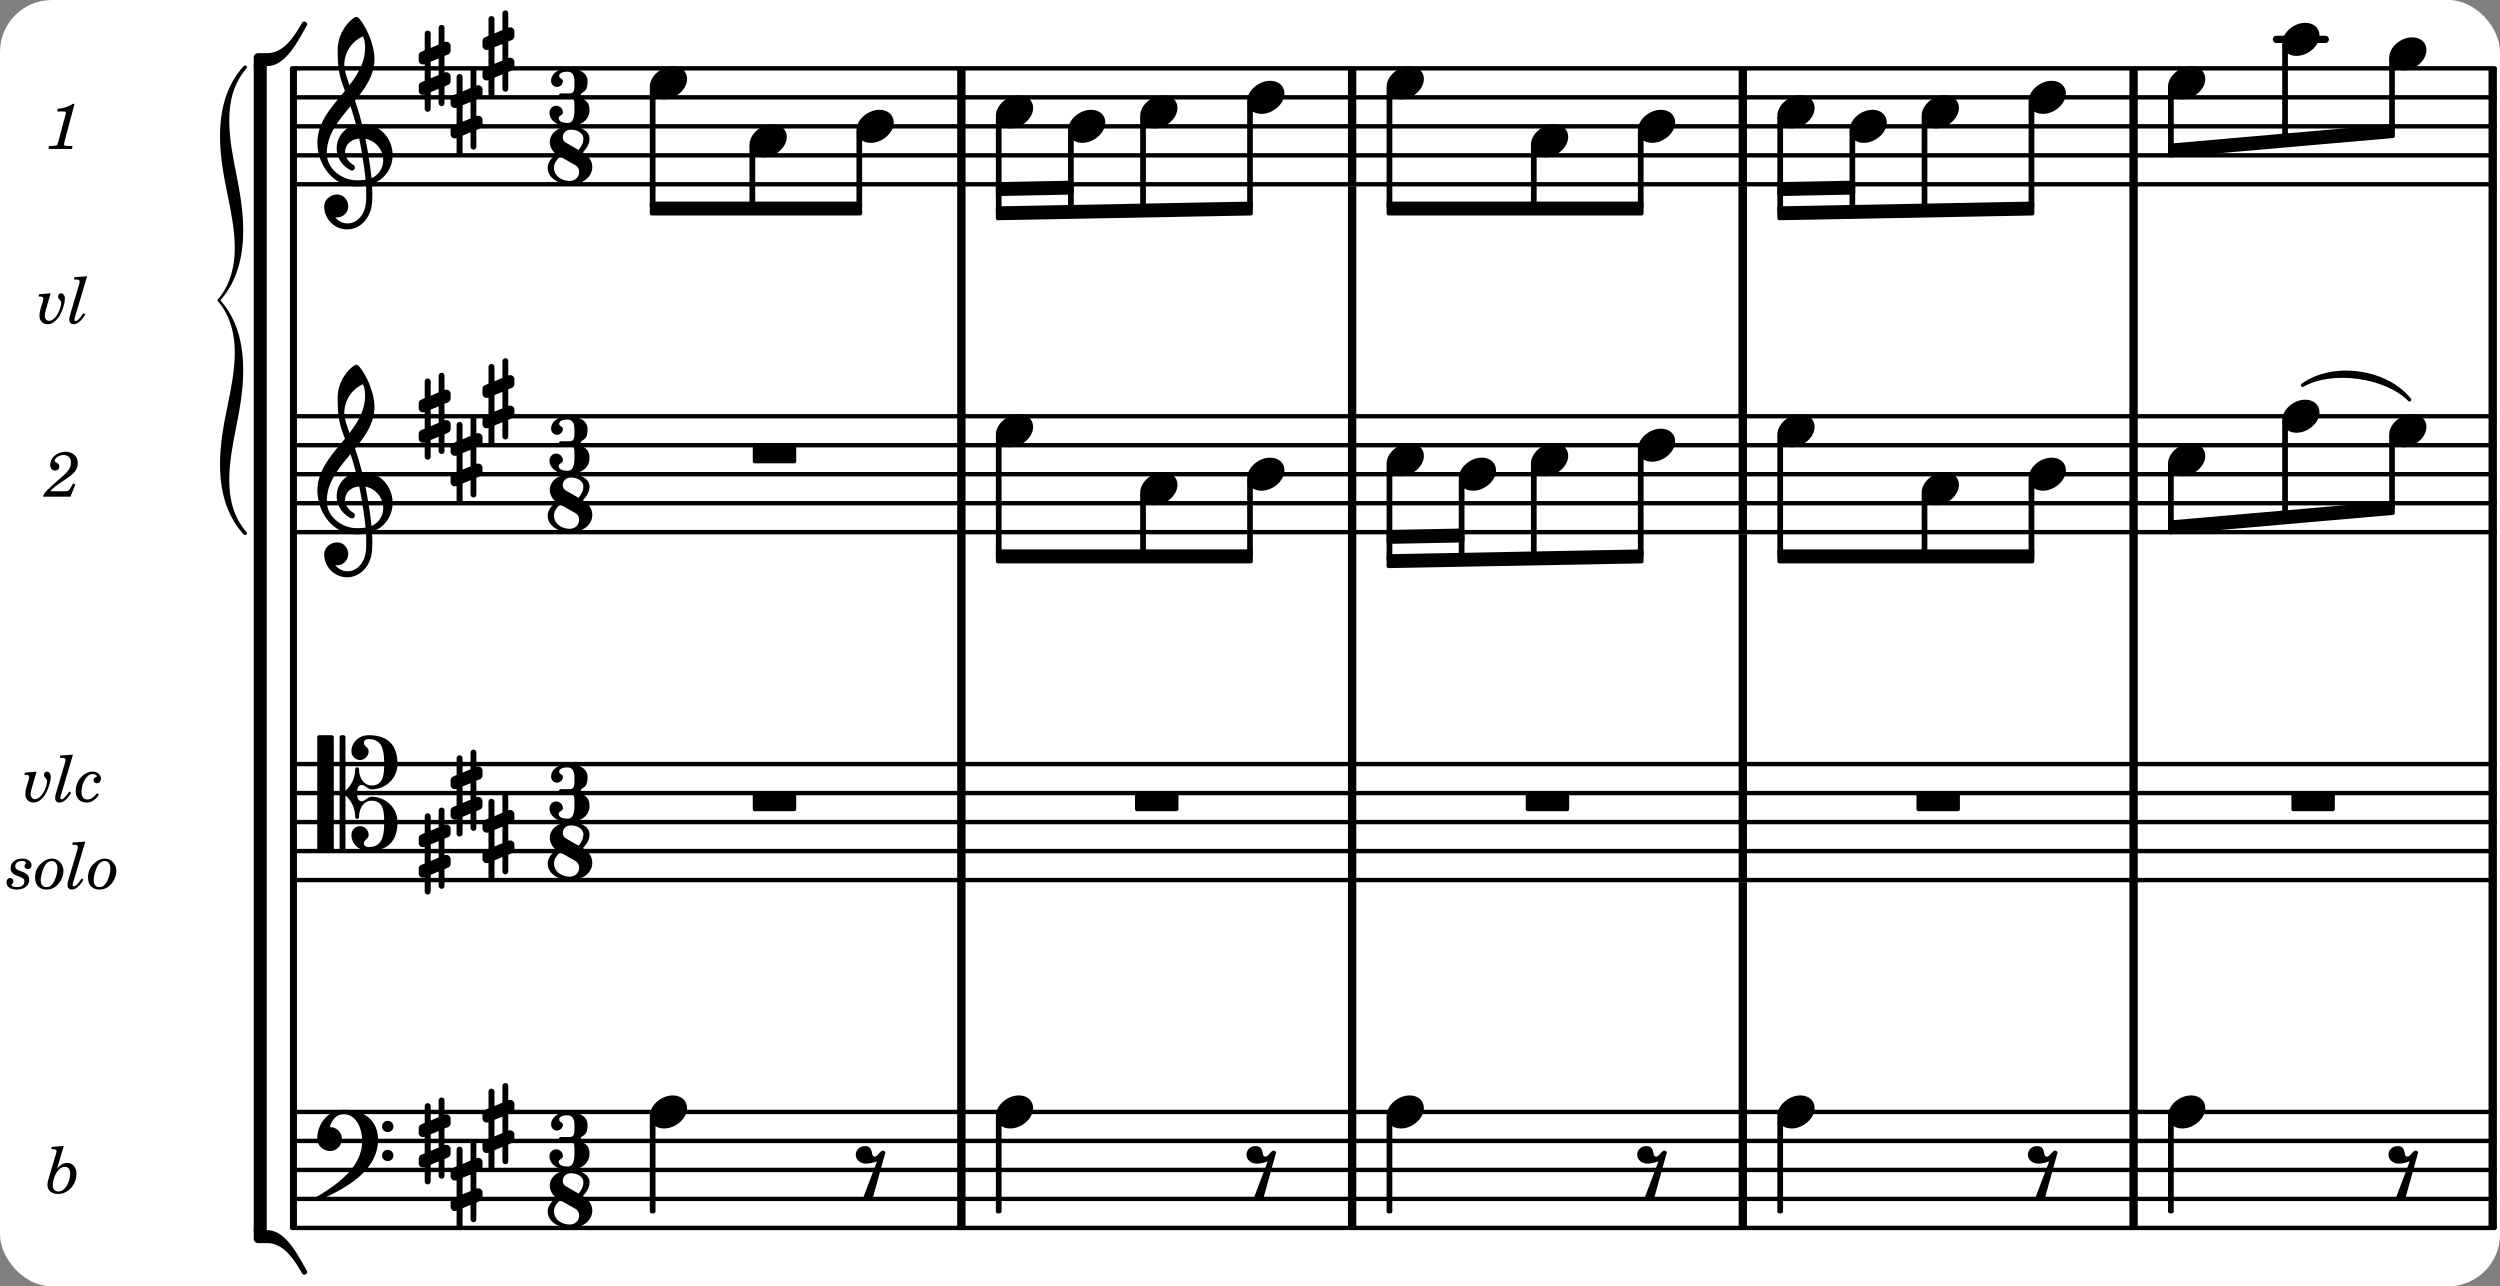 <svg xmlns="http://www.w3.org/2000/svg" xmlns:xlink="http://www.w3.org/1999/xlink" width="506.1" height="260.4" viewBox="0 0 241 124"><rect x="0" y="0" width="241" height="124" fill="#808080" stroke="none"/><rect width="100%" height="100%" fill="#fff" rx="5"/><defs><path id="a" d="M2.219-1.594C1.109-1.594 0-.64 0 .375c0 .719.563 1.219 1.375 1.219 1.11 0 2.219-.953 2.219-1.969 0-.719-.563-1.219-1.375-1.219m0 0"/><path id="b" d="M1.766-1.281c-.47 0-.016-1.016-.97-1.016-.468 0-.858.36-.858.828 0 .5.453.86.984.86.36 0 .703-.094 1.062-.22L.61 2.798c.141.11.313.156.47.156a.7.7 0 0 0 .468-.156l1.25-4.5c-.047-.078-.14-.156-.25-.156-.25 0-.531.578-.781.578m0 0"/><path id="c" d="M3.984 1.75c.11 0 .204-.094.204-.203V.203A.207.207 0 0 0 3.984 0H.204A.207.207 0 0 0 0 .203v1.344c0 .11.094.203.203.203Zm0 0"/><path id="d" d="M.578-.406v1.61l-.328.124a.41.41 0 0 0-.25.375v.469a.4.4 0 0 0 .406.39c.078 0 .125-.015.172-.03v1.374a.28.28 0 0 0 .281.281c.157 0 .297-.125.297-.28v-1.61l.766-.328v1.375c0 .172.14.297.297.297s.265-.125.265-.297V1.75l.344-.156a.39.39 0 0 0 .25-.36V.766c0-.22-.203-.391-.406-.391-.078 0-.125.016-.188.031v-1.61l.344-.124a.43.43 0 0 0 .25-.375v-.469c0-.219-.203-.39-.406-.39-.078 0-.125.015-.188.03v-1.374c0-.156-.109-.281-.265-.281s-.297.125-.297.28v1.61l-.766.328v-1.375A.297.297 0 0 0 .86-3.64c-.156 0-.28.125-.28.297v1.594l-.329.156c-.156.047-.25.203-.25.36v.468a.4.4 0 0 0 .406.391c.078 0 .125-.016.172-.031m1.344-.547V.64l-.766.312V-.64Zm0 0"/><path id="e" d="M7.266-.016C7.266-1.546 6.14-3 4.359-3h-.046a24 24 0 0 0-.672-2.266c1-1.218 1.875-2.468 1.875-4.03 0-1.298-.766-3.11-1.547-3.97a.33.33 0 0 0-.203-.078c-.282 0-1.797 1.219-1.797 3.203 0 1.985.218 2.657.703 3.922-1.25 1.532-2.656 3-2.656 4.969C.016.953 1.563 3 3.75 3c.469 0 .89-.078.953-.078.016.265.016.562.016.844 0 .234 0 .468-.016.703-.062 1.11-.766 2.093-1.781 2.093a1.48 1.48 0 0 1-1.172-.578h.172c.578 0 1.062-.484 1.062-1.062 0-.625-.453-1.14-1.062-1.14-.656 0-1.25.5-1.25 1.14 0 1.234 1 2.219 2.203 2.219 1.36 0 2.313-1.203 2.406-2.578.016-.266.032-.532.032-.782 0-.344-.016-.672-.047-1.015a2.92 2.92 0 0 0 2-2.782m-2.032 2.22a40 40 0 0 0-.593-3.798A2.11 2.11 0 0 1 6.359.47c0 .812-.5 1.469-1.125 1.734m-1.453.202c-1.297 0-2.86-1.015-2.86-2.61 0-1.78 1.142-3.155 2.282-4.53.203.593.375 1.187.531 1.797A2.3 2.3 0 0 0 1.875-.672c0 1.422 1.266 2.14 1.469 2.14.172 0 .281-.14.281-.296a.28.28 0 0 0-.078-.203c-.594-.344-.86-.828-.86-1.297 0-.625.485-1.219 1.36-1.281.328 1.578.531 3.156.61 3.968-.376.047-.876.047-.876.047m.625-13.875c.14.328.203.547.203 1.11 0 1.375-.671 2.5-1.5 3.593-.312-.875-.5-1.484-.5-1.937 0-1.188.704-2.281 1.797-2.766m0 0"/><path id="h" d="M4.875-3.672a.25.25 0 0 0-.219.14C3.844-2.124 2.86-.624 1.281-.624h-.86A.42.42 0 0 0 0-.203v.828h1.281c1.782 0 2.922-2.312 3.828-3.89.032-.047.047-.079.047-.126a.28.28 0 0 0-.281-.28m0 0"/><path id="i" d="M5.156 3.39c0-.046-.015-.078-.047-.124C4.203 1.688 3.063-.625 1.281-.625H0v.828a.42.42 0 0 0 .422.422h.86c1.577 0 2.562 1.5 3.374 2.906.047.094.14.14.219.14a.28.28 0 0 0 .281-.28m0 0"/><path id="s" d="M6.25 1.39c0 .313.234.548.547.548a.543.543 0 0 0 .547-.547.54.54 0 0 0-.547-.532.53.53 0 0 0-.547.532m0-2.78a.53.53 0 0 0 .547.53.54.54 0 0 0 .547-.53.543.543 0 0 0-.547-.548.534.534 0 0 0-.547.547M2.547-3C1.094-3 0-1.703 0-.219 0 .453.578.97 1.25.97c.625 0 1.125-.531 1.125-1.188 0-.61-.516-1.11-1.125-1.11h-.047c.219-.718.656-1.25 1.344-1.25 1.156 0 1.781 1.282 1.781 2.579 0 2.5-2.281 4.14-4.469 5.438-.047.046-.078.109-.078.14 0 .125.11.219.219.219a.2.2 0 0 0 .14-.063C2.954 4.5 5.86 2.797 5.86-.14 5.86-1.984 4.5-3 2.546-3m0 0"/><path id="t" d="M3.844 0c0-.234 0-.781.453-.781.312 0 .578.422.937.422 1.375 0 2.5-1.078 2.5-2.438 0-1.844-.937-2.781-2.78-2.781-.891 0-1.657.656-1.657 1.547 0 .453.375.843.828.843s.828-.39.828-.843c0-.407-.453-.438-.453-.844 0-.203.219-.328.453-.328 1.266 0 1.5.984 1.5 2.406 0 1.203-.172 2.063-1.219 2.063-.75 0-1.203-.75-1.203-1.563a.19.19 0 0 0-.187-.187.19.19 0 0 0-.188.187c0 .797-.344 1.547-.937 2.078V-5.39a.18.18 0 0 0-.188-.187H2.36c-.109 0-.203.078-.203.187V5.391c0 .109.094.187.203.187h.172a.18.18 0 0 0 .188-.187V.219c.594.531.937 1.281.937 2.078 0 .11.094.187.188.187a.19.19 0 0 0 .187-.187c0-.813.453-1.563 1.203-1.563 1.047 0 1.22.86 1.22 2.063 0 1.422-.235 2.406-1.5 2.406-.235 0-.454-.125-.454-.328 0-.406.453-.437.453-.844 0-.453-.375-.843-.828-.843s-.828.39-.828.843c0 .89.765 1.547 1.656 1.547 1.844 0 2.781-.937 2.781-2.781 0-1.36-1.125-2.438-2.5-2.438-.359 0-.625.422-.937.422-.453 0-.453-.547-.453-.781M1.39 5.578c.109 0 .203-.078.203-.187V-5.391c0-.109-.094-.187-.203-.187H.203c-.11 0-.203.078-.203.187V5.391c0 .109.094.187.203.187Zm0 0"/><path id="f" d="M3.016-2.969c0-.484.656-.11.656-1.36 0-.905-.906-1.25-1.938-1.25-.812 0-1.578.47-1.578 1.204 0 .313.25.578.563.578a.587.587 0 0 0 .578-.578c0-.203-.36-.25-.36-.469 0-.328.422-.422.797-.422.5 0 .672.391.672.938v.344c0 .468-.031.812-.469.812H1.11c-.14 0-.203.094-.203.203 0 .094.063.203.203.203h.829c.437 0 .468.313.468.766v.422c0 .61-.11 1.25-.625 1.25-.422 0-.89-.094-.89-.469 0-.234.406-.281.406-.531a.66.66 0 0 0-.656-.656.657.657 0 0 0-.641.656C0-.5.875 0 1.781 0 2.938 0 3.86-.531 3.86-1.578c0-1.078-.843-.953-.843-1.39m0 0"/><path id="g" d="M2.969-3.312 1.75-4.016a.61.61 0 0 1-.297-.53c0-.345.281-.72.766-.72.625 0 1.219.313 1.219.875 0 .407-.204.766-.47 1.079m.422.234c.359-.375.64-.797.64-1.313 0-.796-.906-1.187-1.812-1.187-1.328 0-2.016.734-2.016 1.516 0 .39.203.828.594 1.14C.39-2.532 0-2.14 0-1.594 0-.609 1.031 0 2.125 0c1.422 0 2.172-.812 2.172-1.656 0-.797-.61-1.25-.906-1.422m-2.188.406 1.485.844c.234.156.343.39.343.64 0 .422-.328.86-.906.86-.812 0-1.516-.516-1.516-1.266 0-.453.266-.781.594-1.078m0 0"/><path id="j" d="M1.781-4.531.61-4.438l-.03.22h.14c.25 0 .36.062.36.202a.9.9 0 0 1-.063.266L.28-1.266a2 2 0 0 0-.078.485c0 .531.39.875 1 .875.469 0 .828-.156 1.172-.469.406-.39.625-.906.625-1.469 0-.625-.36-1.047-.906-1.047-.36 0-.625.157-.969.563Zm.11 2.015c.312 0 .5.25.5.641 0 .406-.125.813-.328 1.172-.235.39-.5.562-.813.562-.328 0-.531-.218-.531-.593 0-.391.14-.86.36-1.22.234-.374.5-.562.812-.562m0 0"/><path id="k" d="m1.36-2.89-1.126.093-.03.219h.109c.234 0 .343.062.343.187 0 .047-.015.172-.047.282l-.218.703c-.079.25-.11.515-.11.703 0 .453.328.797.782.797.421 0 .796-.266 1.14-.797.297-.5.531-1.219.531-1.703 0-.266-.171-.485-.375-.485-.156 0-.28.141-.28.313 0 .11.03.172.124.281.156.172.172.219.172.344 0 .219-.11.594-.266.922-.25.5-.593.797-.906.797-.234 0-.406-.203-.406-.47 0-.187.047-.437.156-.765Zm0 0"/><path id="l" d="m1.813-4.531-1.235.093-.015.22H.75c.25 0 .344.062.344.202 0 .063-.016.141-.047.266L.266-1.125c-.157.516-.172.594-.172.781 0 .266.156.438.406.438.39 0 .781-.328 1.14-.953l-.187-.11c-.312.485-.578.75-.75.75-.078 0-.11-.047-.11-.125s0-.094.079-.343Zm0 0"/><path id="m" d="M2.094-.812c-.313.406-.625.609-.922.609-.375 0-.578-.266-.578-.734 0-.438.14-.922.375-1.266.219-.313.437-.453.719-.453.187 0 .39.11.39.203q0 .07-.094.094c-.171.078-.234.156-.234.297 0 .171.14.296.328.296.219 0 .39-.187.39-.453 0-.375-.359-.672-.796-.672-.875 0-1.64.891-1.64 1.875 0 .672.406 1.11 1.062 1.11.453 0 .86-.266 1.172-.766Zm0 0"/><path id="n" d="M1.5-2.89c-.64 0-1.11.39-1.11.937 0 .266.157.484.423.625.093.047.218.094.484.203.344.14.422.234.422.438 0 .343-.266.546-.688.546C.72-.14.484-.234.484-.344c0-.031.032-.078.047-.094.125-.124.125-.156.125-.265a.304.304 0 0 0-.312-.313C.14-1.016 0-.844 0-.609c0 .437.375.703 1 .703.703 0 1.188-.39 1.188-.953a.67.67 0 0 0-.313-.578c-.125-.094-.187-.125-.531-.25-.39-.141-.5-.235-.5-.47 0-.28.265-.5.625-.5.234 0 .39.079.39.173 0 .015 0 .046-.015.078-.094.125-.11.156-.11.25 0 .172.125.281.329.281.203 0 .343-.156.343-.375 0-.375-.375-.64-.906-.64m0 0"/><path id="o" d="M1.672-2.89c-.406 0-.781.187-1.125.53S.03-1.577.03-1.062c0 .72.422 1.157 1.094 1.157.453 0 .813-.172 1.11-.5.343-.375.53-.86.53-1.313 0-.64-.5-1.172-1.093-1.172m-.031.234c.343 0 .547.281.547.765 0 .313-.126.797-.297 1.141-.203.422-.438.61-.766.61-.344 0-.547-.235-.547-.641 0-.516.219-1.203.469-1.547.172-.219.36-.328.594-.328m0 0"/><path id="q" d="m2.672-1.266-.156.282c-.25.422-.297.453-.61.468H.484c.141-.203.407-.437.907-.78.812-.548.859-.595 1.03-.72.5-.39.704-.75.704-1.234 0-.64-.484-1.078-1.187-1.078-.797 0-1.47.578-1.47 1.25 0 .344.188.562.485.562.219 0 .39-.156.39-.39 0-.156-.077-.266-.28-.375C.906-3.36.89-3.391.89-3.453c0-.266.453-.563.859-.563.438 0 .719.282.719.72 0 .452-.203.796-.75 1.28C.094-.609-.156-.344-.22 0h2.64l.47-1.187Zm0 0"/><path id="r" d="M2.813-4.344H2.64c-.344.25-.985.469-1.438.469l-.062.266h.422c.375 0 .421.015.421.125 0 .046 0 .046-.062.265L1.266-.75c-.094.297-.094.313-.141.375-.062.063-.203.078-.516.094H.344L.313 0h2.265l.031-.281h-.328c-.39 0-.484-.031-.484-.172 0-.047.031-.188.062-.297Zm0 0"/><path id="p" d="M-.984 5c0 3.578-1.422 6.797-1.422 10.813 0 2.515.578 4.874 2.265 6.75.188.187.454-.047.282-.22-1.25-1.437-1.657-3.171-1.657-5 0-3.53 1.344-6.655 1.344-10.593 0-2.5-.547-4.875-2.203-6.75C-.719-1.875-.172-4.25-.172-6.75c0-3.937-1.344-7.062-1.344-10.594 0-1.828.407-3.562 1.657-5 .172-.172-.094-.406-.282-.218-1.687 1.875-2.265 4.234-2.265 6.75C-2.406-11.797-.984-8.578-.984-5c0 3.438-1.703 4.953-1.703 5S-.984 1.563-.984 5m0 0"/></defs><path fill="none" stroke="#000" stroke-miterlimit="10" stroke-width=".804" d="M130.344 51.512V39.91M240.297 107.191V85.047M240.297 73.656V51.512M240.297 40.125V17.98M168.008 51.512V39.91M240.297 40.125V17.98M130.344 107.191V85.047M130.344 73.656V51.512M130.344 40.125V17.98M168.008 85.047V73.445M240.297 118.371v-11.39M240.297 85.047V73.445M168.008 118.371v-11.39M240.297 51.512V39.91M130.344 40.125V17.98M240.297 17.98V6.59M168.008 40.125V17.98M130.344 118.371v-11.39M130.344 85.047V73.445"/><path fill="none" stroke="#000" stroke-linecap="round" stroke-miterlimit="10" stroke-width=".423" d="M28.559 17.766h211.925M28.559 14.973h211.925M28.559 12.18h211.925M28.559 9.383h211.925M28.559 6.59h211.925"/><path fill="none" stroke="#000" stroke-miterlimit="10" stroke-width=".804" d="M168.008 107.191V85.047M168.008 73.656V51.512M168.008 40.125V17.98M130.344 17.98V6.59M92.676 17.98V6.59M205.676 107.191V85.047M205.676 73.656V51.512M205.676 40.125V17.98M92.676 51.512V39.91M92.676 85.047V73.445M205.676 40.125V17.98M92.676 118.371v-11.39M92.676 40.125V17.98M205.676 118.371v-11.39M205.676 85.047V73.445M92.676 107.191V85.047M92.676 73.656V51.512M92.676 40.125V17.98M205.676 51.512V39.91M205.676 17.98V6.59"/><path fill="none" stroke="#000" stroke-linecap="round" stroke-miterlimit="10" stroke-width=".423" d="M28.559 51.3h211.925M28.559 48.508h211.925M28.559 45.71h211.925M28.559 42.918h211.925M28.559 40.125h211.925M28.559 84.836h211.925M28.559 82.04h211.925M28.559 79.246h211.925M28.559 76.453h211.925M28.559 73.656h211.925"/><path fill="none" stroke="#000" stroke-linecap="round" stroke-miterlimit="10" stroke-width=".703" d="M219.453 3.797h4.703"/><path fill="none" stroke="#000" stroke-linecap="round" stroke-miterlimit="10" stroke-width=".423" d="M28.559 118.371h211.925M28.559 115.574h211.925M28.559 112.781h211.925M28.559 109.984h211.925M28.559 107.191h211.925"/><path fill="none" stroke="#000" stroke-miterlimit="10" stroke-width=".804" d="M168.008 17.98V6.59"/><use xlink:href="#a" x="185.248" y="47.11"/><use xlink:href="#b" x="157.891" y="112.781"/><path fill="none" stroke="#000" stroke-linejoin="round" stroke-miterlimit="10" stroke-width=".399" d="M158.09 19.902h.152v-7.144h-.152Zm0 0"/><path d="M158.09 19.902h.152v-7.14h-.152Zm0 0"/><path fill="none" stroke="#000" stroke-linejoin="round" stroke-miterlimit="10" stroke-width=".399" d="M185.45 20.102h.148v-8.739h-.149Zm0 0"/><path d="M185.45 20.102h.148v-8.739h-.149Zm0 0"/><path fill="none" stroke="#000" stroke-linejoin="round" stroke-miterlimit="10" stroke-width=".399" d="M185.45 53.438h.148V47.69h-.149Zm0 0"/><path d="M185.45 53.438h.148V47.69h-.149Zm0 0"/><use xlink:href="#a" x="185.248" y="10.781"/><path fill="none" stroke="#000" stroke-linejoin="round" stroke-miterlimit="10" stroke-width=".399" d="M178.492 20.227h.149v-7.47h-.149Zm0 0"/><path d="M178.492 20.23h.149v-7.468h-.149Zm0 0"/><use xlink:href="#a" x="157.891" y="12.178"/><path fill="none" stroke="#000" stroke-linejoin="round" stroke-miterlimit="10" stroke-width=".399" d="M209.195 50.371v.941l21.47-1.874v-.942Zm0 0"/><path d="M209.195 50.371v.941l21.47-1.874v-.942Zm0 0"/><use xlink:href="#a" x="157.891" y="42.918"/><path fill="none" stroke="#000" stroke-linejoin="round" stroke-miterlimit="10" stroke-width=".399" d="M195.758 53.438h.152v-7.145h-.152Zm0 0"/><path d="M195.758 53.438h.152v-7.145h-.152Zm0 0"/><path fill="none" stroke="#000" stroke-linejoin="round" stroke-miterlimit="10" stroke-width=".399" d="M195.758 19.906h.152V9.965h-.152Zm0 0"/><path d="M195.758 19.91h.152V9.965h-.152Zm0 0"/><use xlink:href="#b" x="195.558" y="112.781"/><use xlink:href="#a" x="195.558" y="45.712"/><use xlink:href="#a" x="195.558" y="9.384"/><path fill="none" stroke="#000" stroke-linejoin="round" stroke-miterlimit="10" stroke-width=".399" d="M171.535 20.355h.153v-8.992h-.153Zm0 0"/><path d="M171.535 20.355h.149v-8.992h-.149Zm0 0"/><use xlink:href="#a" x="171.335" y="107.192"/><use xlink:href="#a" x="171.335" y="10.781"/><use xlink:href="#a" x="171.335" y="41.521"/><path fill="none" stroke="#000" stroke-linejoin="round" stroke-miterlimit="10" stroke-width=".399" d="M158.09 53.441h.152V43.5h-.152Zm0 0"/><path d="M158.09 53.441h.152V43.5h-.152Zm0 0"/><use xlink:href="#a" x="178.292" y="12.178"/><path fill="none" stroke="#000" stroke-linejoin="round" stroke-miterlimit="10" stroke-width=".399" d="M171.535 116.773h.153v-9h-.153Zm0 0"/><path d="M171.535 116.773h.149v-9h-.149Zm0 0"/><path fill="none" stroke="#000" stroke-linejoin="round" stroke-miterlimit="10" stroke-width=".399" d="M171.535 53.438h.153V42.102h-.153Zm0 0"/><path d="M171.535 53.438h.149V42.102h-.149Zm0 0"/><path fill="none" stroke="#000" stroke-linejoin="round" stroke-miterlimit="10" stroke-width=".399" d="M230.516 48.79h.148v-6.688h-.148Zm0 0"/><path d="M230.516 48.79h.148v-6.688h-.148Zm0 0"/><path fill="none" stroke="#000" stroke-linejoin="round" stroke-miterlimit="10" stroke-width=".399" d="M230.516 12.46h.148V5.774h-.148Zm0 0"/><path d="M230.516 12.46h.148V5.774h-.148Zm0 0"/><use xlink:href="#b" x="230.315" y="112.781"/><path fill="none" stroke="#000" stroke-linejoin="round" stroke-miterlimit="10" stroke-width=".399" d="M62.84 20.574h20.07v-.941H62.84Zm0 0"/><path d="M62.84 20.574h20.07v-.941H62.84Zm0 0"/><path fill="none" stroke="#000" stroke-linejoin="round" stroke-miterlimit="10" stroke-width=".399" d="M209.195 14.043v.941l21.47-1.875v-.945Zm0 0"/><path d="M209.195 14.043v.941l21.47-1.875v-.945Zm0 0"/><path fill="none" stroke="#000" stroke-linecap="round" stroke-linejoin="round" stroke-miterlimit="10" stroke-width=".339" d="M221.969 37.137c2.89-2.13 8.086-1.426 10.308 1.398-2.289-2.32-7.484-3.023-10.308-1.398m0 0"/><path d="M221.969 37.137c2.89-2.13 8.086-1.426 10.308 1.398-2.289-2.32-7.484-3.023-10.308-1.398"/><path fill="none" stroke="#000" stroke-linejoin="round" stroke-miterlimit="10" stroke-width=".399" d="M171.535 54.11h24.375v-.946h-24.375Zm0 0"/><path d="M171.535 54.11h24.375v-.946h-24.375Zm0 0"/><path fill="none" stroke="#000" stroke-linejoin="round" stroke-miterlimit="10" stroke-width=".399" d="M171.535 17.754v.945l7.11-.14v-.942Zm0 0"/><path d="M171.535 17.754v.945l7.11-.14v-.942Zm0 0"/><path fill="none" stroke="#000" stroke-linejoin="round" stroke-miterlimit="10" stroke-width=".399" d="M171.535 20.09v.941l24.375-.457v-.941Zm0 0"/><path d="M171.535 20.09v.941l24.375-.457v-.941Zm0 0"/><path fill="none" stroke="#000" stroke-linejoin="round" stroke-miterlimit="10" stroke-width=".399" d="M133.867 51.29v.94l7.11-.136v-.946Zm0 0"/><path d="M133.867 51.29v.94l7.11-.136v-.946Zm0 0"/><path fill="none" stroke="#000" stroke-linejoin="round" stroke-miterlimit="10" stroke-width=".399" d="M133.867 53.625v.941l24.375-.457v-.945Zm0 0"/><path d="M133.867 53.625v.941l24.375-.457v-.945Zm0 0"/><path fill="none" stroke="#000" stroke-linejoin="round" stroke-miterlimit="10" stroke-width=".399" d="M133.867 20.574h24.375v-.941h-24.375Zm0 0"/><path d="M133.867 20.574h24.375v-.941h-24.375Zm0 0"/><use xlink:href="#c" x="184.747" y="76.452"/><path fill="none" stroke="#000" stroke-linejoin="round" stroke-miterlimit="10" stroke-width=".399" d="M96.2 54.11h24.374v-.946H96.2Zm0 0"/><path d="M96.2 54.11h24.374v-.946H96.2Zm0 0"/><path fill="none" stroke="#000" stroke-linejoin="round" stroke-miterlimit="10" stroke-width=".399" d="M96.2 17.754v.945l7.109-.14v-.942Zm0 0"/><path d="M96.2 17.754v.945l7.109-.14v-.942Zm0 0"/><path fill="none" stroke="#000" stroke-linejoin="round" stroke-miterlimit="10" stroke-width=".399" d="M96.2 20.09v.941l24.374-.457v-.941Zm0 0"/><path d="M96.2 20.09v.941l24.374-.457v-.941Zm0 0"/><use xlink:href="#c" x="147.08" y="76.452"/><use xlink:href="#a" x="230.315" y="41.521"/><use xlink:href="#c" x="109.413" y="76.452"/><path fill="none" stroke="#000" stroke-linejoin="round" stroke-miterlimit="10" stroke-width=".399" d="M209.195 50.621h.153v-5.726h-.153Zm0 0"/><path d="M209.195 50.621h.153v-5.726h-.153Zm0 0"/><path fill="none" stroke="#000" stroke-linejoin="round" stroke-miterlimit="10" stroke-width=".399" d="M209.195 14.29h.153V8.565h-.153Zm0 0"/><path d="M209.195 14.29h.153V8.565h-.153Zm0 0"/><use xlink:href="#a" x="208.996" y="107.192"/><use xlink:href="#a" x="208.996" y="44.315"/><use xlink:href="#a" x="208.996" y="7.986"/><use xlink:href="#a" x="220.005" y="3.795"/><use xlink:href="#a" x="230.315" y="5.192"/><path fill="none" stroke="#000" stroke-linejoin="round" stroke-miterlimit="10" stroke-width=".399" d="M220.203 49.676h.152v-8.973h-.152Zm0 0"/><path d="M220.203 49.676h.152v-8.973h-.152Zm0 0"/><path fill="none" stroke="#000" stroke-linejoin="round" stroke-miterlimit="10" stroke-width=".399" d="M220.203 13.348h.152V4.375h-.152Zm0 0"/><path d="M220.203 13.348h.152V4.375h-.152Zm0 0"/><use xlink:href="#a" x="220.005" y="40.123"/><path fill="none" stroke="#000" stroke-linejoin="round" stroke-miterlimit="10" stroke-width=".399" d="M209.195 116.773h.153v-9h-.153Zm0 0"/><path d="M209.195 116.773h.153v-9h-.153Zm0 0"/><use xlink:href="#a" x="96.001" y="107.192"/><use xlink:href="#a" x="96.001" y="41.521"/><use xlink:href="#a" x="96.001" y="10.781"/><path fill="none" stroke="#000" stroke-linejoin="round" stroke-miterlimit="10" stroke-width=".399" d="M82.762 19.902h.148v-7.144h-.148Zm0 0"/><path d="M82.762 19.902h.148v-7.14h-.148Zm0 0"/><use xlink:href="#b" x="82.561" y="112.781"/><use xlink:href="#a" x="82.561" y="12.178"/><path fill="none" stroke="#000" stroke-linejoin="round" stroke-miterlimit="10" stroke-width=".399" d="M72.45 19.902h.152v-5.746h-.153Zm0 0"/><path d="M72.45 19.902h.152v-5.746h-.153Zm0 0"/><use xlink:href="#a" x="72.251" y="13.575"/><path fill="none" stroke="#000" stroke-linejoin="round" stroke-miterlimit="10" stroke-width=".399" d="M96.2 116.773h.152v-9h-.153Zm0 0"/><path d="M96.2 116.773h.152v-9h-.153Zm0 0"/><path fill="none" stroke="#000" stroke-linejoin="round" stroke-miterlimit="10" stroke-width=".399" d="M96.2 53.438h.152V42.102h-.153Zm0 0"/><path d="M96.2 53.438h.152V42.102h-.153Zm0 0"/><path fill="none" stroke="#000" stroke-linejoin="round" stroke-miterlimit="10" stroke-width=".399" d="M96.2 20.355h.152v-8.992h-.153Zm0 0"/><path d="M96.2 20.355h.152v-8.992h-.153Zm0 0"/><use xlink:href="#d" x="40.363" y="40.123"/><use xlink:href="#d" x="43.437" y="44.315"/><use xlink:href="#d" x="46.511" y="38.726"/><use xlink:href="#e" x="30.582" y="48.507"/><use xlink:href="#f" x="52.969" y="12.178"/><use xlink:href="#g" x="52.798" y="17.767"/><use xlink:href="#d" x="40.363" y="6.589"/><use xlink:href="#d" x="43.437" y="10.781"/><use xlink:href="#d" x="46.511" y="5.192"/><use xlink:href="#e" x="30.582" y="14.973"/><use xlink:href="#a" x="62.64" y="7.986"/><use xlink:href="#c" x="220.89" y="76.452"/><path fill="none" stroke="#000" stroke-linejoin="round" stroke-miterlimit="10" stroke-width=".423" d="M28.16 118.371h.254V6.59h-.254Zm0 0"/><path d="M28.16 118.371h.254V6.59h-.254Zm0 0"/><use xlink:href="#h" x="24.456" y="5.749"/><use xlink:href="#i" x="24.456" y="119.21"/><path fill="none" stroke="#000" stroke-linejoin="round" stroke-miterlimit="10" stroke-width="1.258" d="M25.086 118.707V6.254"/><use xlink:href="#f" x="52.969" y="45.712"/><use xlink:href="#g" x="52.798" y="51.301"/><use xlink:href="#j" x="4.372" y="115"/><use xlink:href="#k" x="2.161" y="77.274"/><use xlink:href="#l" x="5.223" y="77.274"/><use xlink:href="#m" x="7.264" y="77.274"/><use xlink:href="#n" x=".63" y="85.658"/><use xlink:href="#o" x="3.352" y="85.658"/><use xlink:href="#l" x="6.413" y="85.658"/><use xlink:href="#o" x="8.454" y="85.658"/><use xlink:href="#c" x="72.566" y="76.452"/><use xlink:href="#p" x="23.617" y="28.945"/><use xlink:href="#k" x="3.522" y="31.162"/><use xlink:href="#l" x="6.583" y="31.162"/><use xlink:href="#q" x="4.372" y="47.877"/><use xlink:href="#c" x="72.566" y="42.918"/><use xlink:href="#r" x="4.372" y="14.354"/><path fill="none" stroke="#000" stroke-linejoin="round" stroke-miterlimit="10" stroke-width=".399" d="M62.84 116.773h.152v-9h-.152Zm0 0"/><path d="M62.84 116.773h.148v-9h-.148Zm0 0"/><path fill="none" stroke="#000" stroke-linejoin="round" stroke-miterlimit="10" stroke-width=".399" d="M62.84 19.902h.152V8.566h-.152Zm0 0"/><path d="M62.84 19.902h.148V8.57h-.148Zm0 0"/><use xlink:href="#f" x="52.969" y="112.781"/><use xlink:href="#g" x="52.798" y="118.37"/><use xlink:href="#d" x="40.363" y="109.986"/><use xlink:href="#d" x="43.437" y="114.178"/><use xlink:href="#d" x="46.511" y="108.589"/><use xlink:href="#s" x="30.582" y="109.986"/><use xlink:href="#a" x="62.64" y="107.192"/><use xlink:href="#f" x="52.969" y="79.247"/><use xlink:href="#g" x="52.799" y="84.836"/><use xlink:href="#d" x="40.363" y="82.041"/><use xlink:href="#d" x="43.437" y="76.452"/><use xlink:href="#d" x="46.511" y="80.644"/><use xlink:href="#t" x="30.582" y="76.452"/><path fill="none" stroke="#000" stroke-linejoin="round" stroke-miterlimit="10" stroke-width=".399" d="M133.867 19.902h.153V8.566h-.153Zm0 0"/><path d="M133.867 19.902h.153V8.57h-.153Zm0 0"/><use xlink:href="#a" x="133.668" y="107.192"/><use xlink:href="#a" x="133.668" y="44.315"/><use xlink:href="#a" x="133.668" y="7.986"/><use xlink:href="#a" x="147.581" y="13.575"/><use xlink:href="#a" x="140.625" y="45.712"/><path fill="none" stroke="#000" stroke-linejoin="round" stroke-miterlimit="10" stroke-width=".399" d="M140.824 53.762h.153v-7.469h-.153Zm0 0"/><path d="M140.824 53.762h.153v-7.469h-.153Zm0 0"/><path fill="none" stroke="#000" stroke-linejoin="round" stroke-miterlimit="10" stroke-width=".399" d="M133.867 116.773h.153v-9h-.153Zm0 0"/><path d="M133.867 116.773h.153v-9h-.153Zm0 0"/><path fill="none" stroke="#000" stroke-linejoin="round" stroke-miterlimit="10" stroke-width=".399" d="M133.867 53.89h.153v-8.992h-.153Zm0 0"/><path d="M133.867 53.89h.153v-8.992h-.153Zm0 0"/><use xlink:href="#a" x="109.914" y="47.11"/><path fill="none" stroke="#000" stroke-linejoin="round" stroke-miterlimit="10" stroke-width=".399" d="M147.781 53.633h.153v-8.735h-.153Zm0 0"/><path d="M147.781 53.633h.149v-8.735h-.149Zm0 0"/><path fill="none" stroke="#000" stroke-linejoin="round" stroke-miterlimit="10" stroke-width=".399" d="M110.113 53.438h.153V47.69h-.153Zm0 0"/><path d="M110.113 53.438h.153V47.69h-.153Zm0 0"/><path fill="none" stroke="#000" stroke-linejoin="round" stroke-miterlimit="10" stroke-width=".399" d="M110.113 20.102h.153v-8.739h-.153Zm0 0"/><path d="M110.113 20.102h.153v-8.739h-.153Zm0 0"/><use xlink:href="#a" x="147.581" y="44.315"/><use xlink:href="#a" x="109.914" y="10.781"/><path fill="none" stroke="#000" stroke-linejoin="round" stroke-miterlimit="10" stroke-width=".399" d="M103.156 20.227h.153v-7.47h-.153Zm0 0"/><path d="M103.156 20.23h.153v-7.468h-.153Zm0 0"/><use xlink:href="#a" x="102.958" y="12.178"/><use xlink:href="#a" x="120.225" y="9.383"/><path fill="none" stroke="#000" stroke-linejoin="round" stroke-miterlimit="10" stroke-width=".399" d="M147.781 19.902h.153v-5.746h-.153Zm0 0"/><path d="M147.781 19.902h.149v-5.746h-.149Zm0 0"/><path fill="none" stroke="#000" stroke-linejoin="round" stroke-miterlimit="10" stroke-width=".399" d="M120.426 53.438h.148v-7.145h-.148Zm0 0"/><path d="M120.422 53.438h.152v-7.145h-.152Zm0 0"/><path fill="none" stroke="#000" stroke-linejoin="round" stroke-miterlimit="10" stroke-width=".399" d="M120.426 19.906h.148V9.965h-.148Zm0 0"/><path d="M120.422 19.91h.152V9.965h-.152Zm0 0"/><use xlink:href="#b" x="120.225" y="112.781"/><use xlink:href="#a" x="120.225" y="45.712"/></svg>